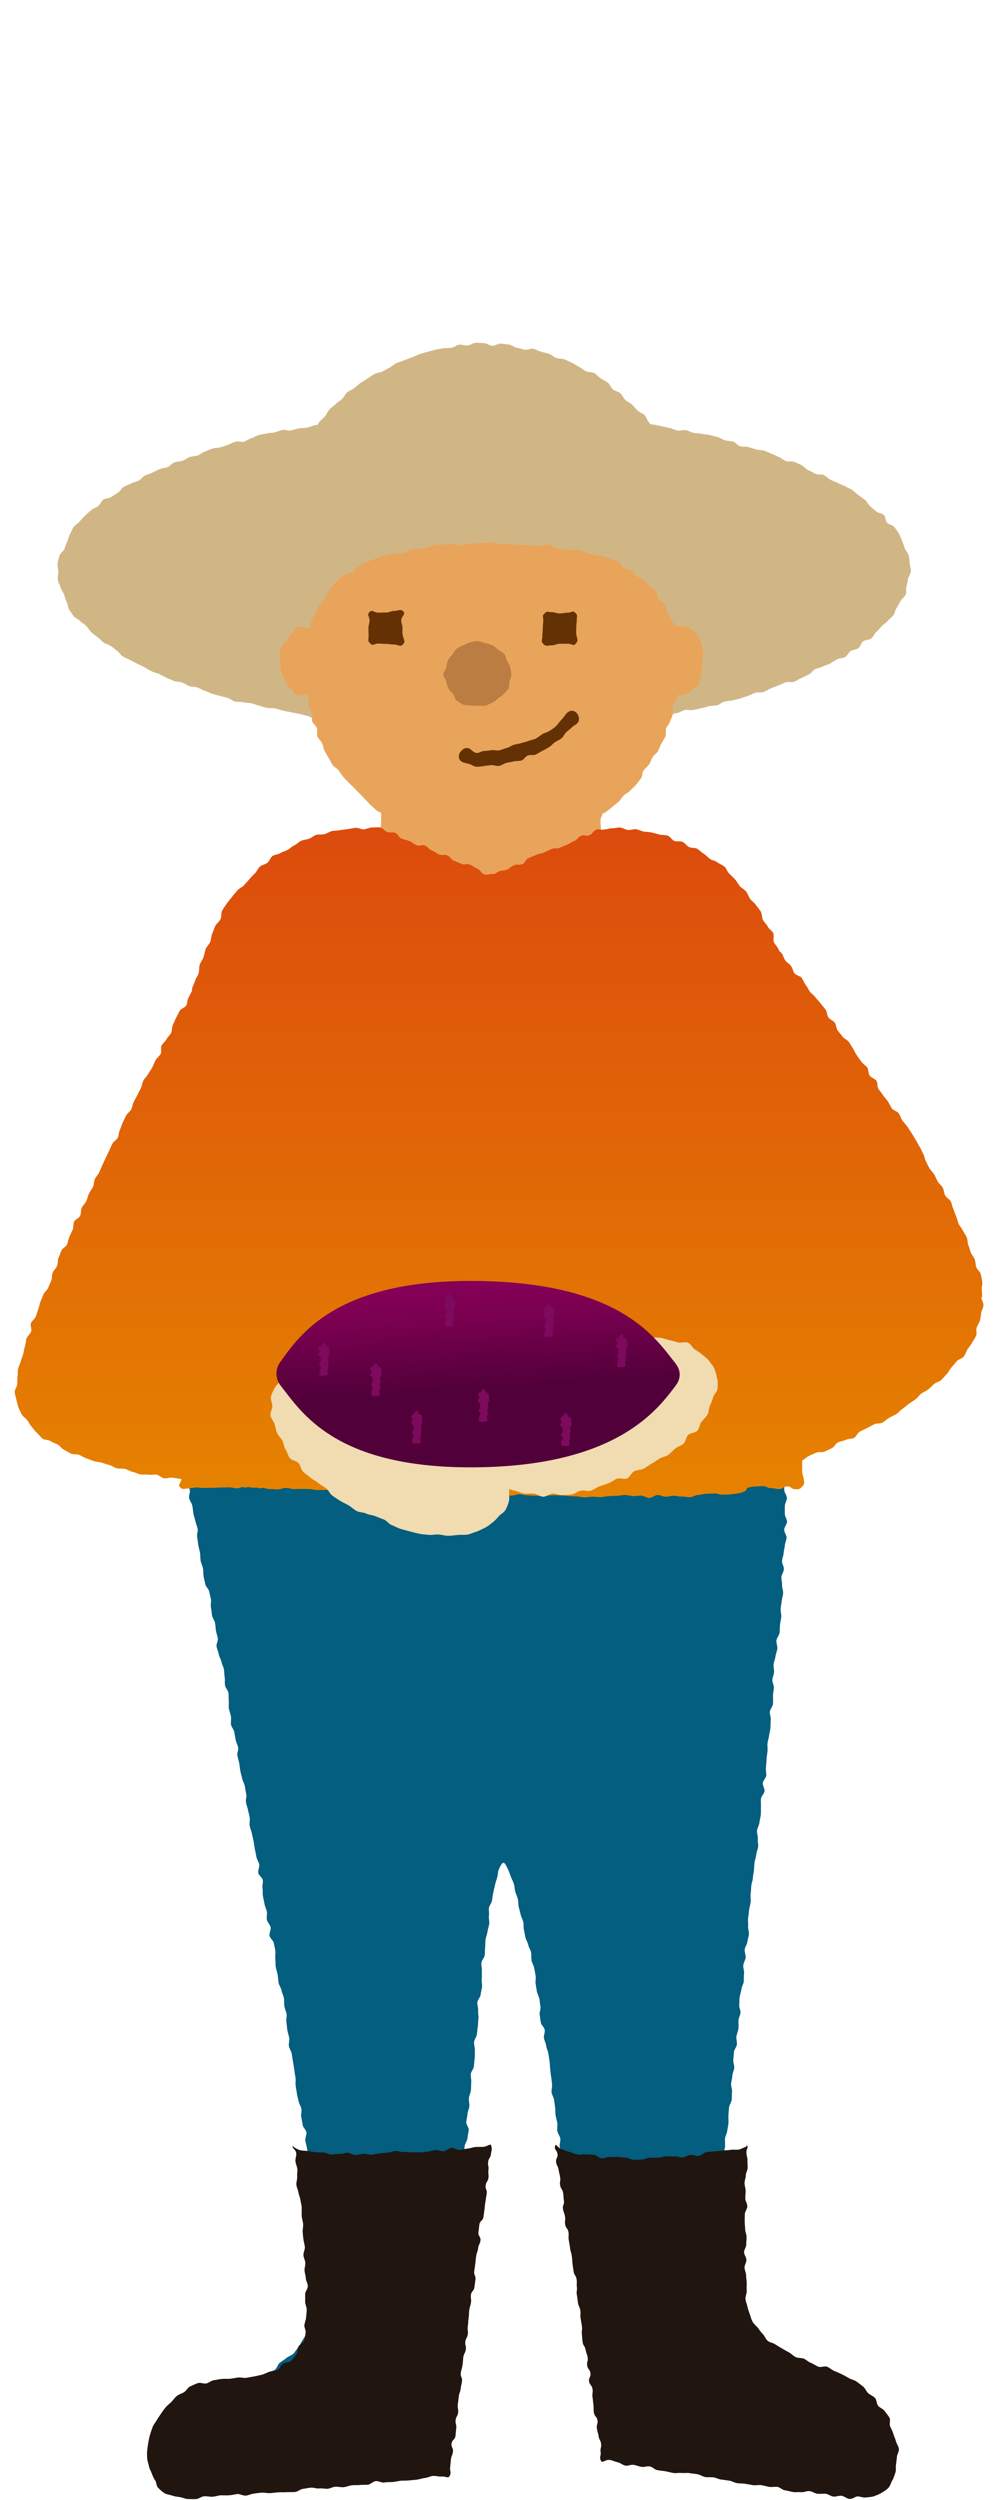 <?xml version="1.0" encoding="UTF-8"?><svg id="Figures" xmlns="http://www.w3.org/2000/svg" width="64" height="160" xmlns:xlink="http://www.w3.org/1999/xlink" viewBox="0 0 64 160"><defs><style>.cls-1{fill:#d1b685;}.cls-2{fill:#fff;}.cls-3{fill:#f1dbb1;}.cls-4{fill:#035e7f;}.cls-5{fill:#21150f;}.cls-6{fill:#e9a45b;}.cls-7{fill:url(#_名称未設定グラデーション_15);}.cls-8{fill:#bb7d41;}.cls-9{fill:#7d0a5c;}.cls-10{fill:url(#_名称未設定グラデーション_20);}.cls-11{fill:#643104;}</style><linearGradient id="_名称未設定グラデーション_15" x1="32" y1="96.26" x2="32" y2="52.83" gradientUnits="userSpaceOnUse"><stop offset="0" stop-color="#e68300"/><stop offset="1" stop-color="#dc4b0d"/></linearGradient><linearGradient id="_名称未設定グラデーション_20" x1="30.26" y1="82.35" x2="30.65" y2="88.86" gradientUnits="userSpaceOnUse"><stop offset="0" stop-color="#850057"/><stop offset=".33" stop-color="#78004f"/><stop offset=".93" stop-color="#56003c"/><stop offset="1" stop-color="#52003a"/></linearGradient></defs><rect id="bgcolor" class="cls-2" y="0" width="64" height="160"/><g id="group"><g id="head"><path class="cls-1" d="m58.22,36.07c-.02-.17-.02-.35-.06-.51-.04-.16-.19-.3-.25-.46-.06-.15-.1-.32-.17-.47-.08-.15-.11-.33-.21-.47-.09-.14-.18-.29-.29-.43-.1-.13-.35-.15-.47-.28-.11-.12-.08-.37-.2-.49-.12-.12-.37-.12-.5-.23-.12-.11-.25-.22-.38-.33-.13-.1-.19-.3-.33-.41-.13-.1-.27-.2-.41-.3-.14-.09-.26-.23-.4-.33-.15-.09-.31-.15-.46-.24-.15-.08-.32-.12-.47-.21-.15-.08-.32-.13-.48-.21-.15-.08-.26-.22-.42-.3-.15-.07-.38,0-.54-.08-.15-.08-.3-.16-.46-.23-.15-.07-.26-.25-.42-.32-.15-.07-.31-.15-.47-.21-.16-.06-.37,0-.53-.05-.16-.06-.29-.2-.45-.26-.16-.06-.31-.16-.47-.21-.16-.06-.32-.15-.48-.2-.16-.05-.35-.03-.52-.08-.16-.05-.33-.1-.49-.15-.17-.05-.36,0-.52-.05-.17-.05-.29-.25-.46-.3-.16-.04-.34-.04-.51-.08-.17-.05-.31-.17-.48-.21-.17-.04-.33-.09-.5-.13-.17-.03-.35-.04-.52-.08-.16-.03-.34-.02-.51-.06-.17-.03-.33-.13-.5-.17-.17-.03-.36.06-.53.02-.17-.03-.33-.13-.5-.16-.17-.03-.33-.08-.5-.11-.17-.03-.34-.08-.51-.1-.07,0-.14-.03-.22-.04-.04-.04-.08-.08-.11-.12-.11-.13-.15-.32-.26-.45-.12-.13-.34-.17-.46-.3-.12-.12-.23-.26-.35-.38-.13-.12-.31-.18-.44-.3-.12-.11-.17-.31-.31-.42-.13-.12-.34-.14-.48-.25-.13-.1-.18-.33-.32-.43-.14-.1-.3-.18-.45-.27-.15-.1-.26-.25-.41-.34-.15-.09-.38-.03-.54-.12-.15-.08-.28-.2-.44-.28-.15-.08-.29-.19-.45-.26-.16-.07-.32-.15-.48-.22-.16-.06-.37-.03-.53-.09-.16-.06-.3-.21-.46-.26-.17-.06-.34-.09-.51-.14-.17-.04-.33-.15-.5-.19-.17-.04-.38.1-.55.06-.17-.03-.34-.1-.51-.12-.17-.03-.33-.19-.5-.21-.18-.02-.35-.04-.53-.06-.18,0-.36.15-.54.14-.17,0-.34-.17-.52-.17s-.36-.03-.53-.02c-.18,0-.35.16-.52.17-.18.02-.36-.07-.54-.05-.17.02-.33.17-.5.2-.17.03-.36,0-.53.03-.17.03-.35.06-.52.1-.17.04-.34.09-.5.13-.17.05-.34.1-.51.15-.17.06-.32.15-.48.21-.17.06-.33.12-.49.18-.16.07-.33.11-.49.18-.16.08-.29.21-.44.29-.16.08-.31.17-.46.25-.16.08-.37.07-.52.16-.14.09-.29.19-.43.29-.15.09-.3.18-.45.28-.14.1-.26.22-.4.33-.14.11-.32.16-.45.27-.14.12-.2.31-.33.42-.13.12-.28.21-.41.33-.12.12-.27.22-.39.34-.12.13-.18.31-.29.44-.12.13-.26.24-.37.37-.04.05-.07.11-.09.17-.07.02-.14.03-.21.04-.17.03-.33.13-.5.15-.17.03-.35.02-.52.05-.17.03-.33.1-.5.13-.17.04-.37-.07-.53-.04-.17.04-.33.12-.5.16-.17.04-.35.03-.52.07-.16.04-.34.06-.5.1-.17.04-.32.17-.48.21-.17.04-.31.18-.48.22-.16.04-.37-.06-.53,0-.17.04-.32.15-.48.2-.17.05-.33.11-.49.16-.17.05-.35.03-.51.08-.17.05-.32.14-.48.19-.16.06-.3.19-.46.25-.16.05-.35.05-.51.1-.16.06-.3.18-.46.24-.16.06-.36.04-.51.1-.17.06-.28.24-.44.3-.16.07-.35.06-.5.13-.16.07-.31.15-.47.22-.15.08-.33.12-.48.19-.15.08-.25.25-.41.33-.15.08-.34.1-.48.18-.16.08-.32.14-.47.22-.15.09-.23.28-.37.37-.15.09-.29.19-.43.28-.14.1-.38.07-.51.17-.14.1-.2.3-.33.41-.13.11-.32.15-.45.26-.13.12-.26.23-.38.34-.12.13-.24.25-.35.38-.12.13-.28.22-.38.35-.11.14-.15.32-.24.46-.09.15-.11.33-.18.48-.08.16-.12.32-.18.47-.06.16-.27.27-.31.43-.05.17-.11.34-.13.51-.02.16.05.34.05.51s-.05.35-.03.52c.02.16.12.32.17.48.04.16.16.3.22.46.06.15.09.32.17.47.08.15.07.35.16.49.09.14.19.29.29.43.1.13.31.19.42.32.11.12.28.19.4.32.12.12.19.28.32.4.12.11.26.2.4.31.13.11.24.23.38.34.14.1.33.13.47.23.14.09.26.21.4.31.14.09.23.28.37.36.15.09.32.15.47.23.15.08.3.15.46.24.15.07.31.14.46.22.15.08.29.18.45.26.16.07.33.1.49.17.15.07.3.17.46.24.15.07.31.13.47.2.16.06.36.04.52.1.16.06.3.17.46.23.16.06.35.03.52.09.16.05.3.15.47.21.16.05.31.13.48.19.16.05.33.09.49.14.17.05.34.08.5.13.17.05.31.18.47.23.17.04.36,0,.53.05.16.04.34.02.51.06.17.04.33.11.5.15.16.04.33.11.5.14.16.04.35,0,.52.04.17.03.33.1.5.14.16.03.33.07.5.1.17.03.34.07.51.1.17.03.33.09.5.12.17.03.33.16.5.19.17.03.34.02.52.05.17.03.34.02.51.04.17.03.34.11.51.13.17.03.34.04.52.06.17.02.34.04.51.06.17.02.36-.11.53-.09.18.02.33.19.5.21.16.02.32.03.48.04h.04c.17.02.35-.07.53-.05.17,0,.33.16.5.17.18.02.36-.11.53-.1.18,0,.34.11.51.12.18,0,.35.06.52.07s.35-.07.52-.06c.18,0,.35,0,.52,0,.18,0,.35.13.52.14.17,0,.35,0,.52,0,.17,0,.35,0,.52,0,.17,0,.35-.11.52-.11h.52c.17,0,.35.05.52.05s.35.12.52.12c.18,0,.35-.11.53-.11.17,0,.35.09.52.08.17,0,.35-.11.52-.11.17,0,.34-.1.52-.11.17,0,.34.06.52.06.17,0,.34,0,.52-.02.17,0,.34.02.52,0,.17,0,.35.06.52.05.17,0,.33-.23.5-.24.18,0,.36.17.54.16.17,0,.34-.02.51-.04.09,0,.18-.04.27-.07,0,0,.02,0,.03,0,.07-.03.14-.05.21-.06.17,0,.33-.12.5-.14.18-.02.36.08.53.06.17-.02.35-.02.52-.04.17-.02.32-.19.49-.21.17-.02.35,0,.52-.03.17-.02.34-.07.51-.1.17-.02.34-.02.51-.04.17-.03.35,0,.52-.04.17-.03.34-.03.51-.06.17-.03.33-.08.5-.11.17-.03.35-.05.51-.09.17-.03.32-.16.49-.19.17-.03.36.04.53,0,.17-.04.34-.07.51-.11.17-.04.33-.09.5-.13.16-.04.35-.02.51-.06.17-.04.31-.2.47-.24.17-.04.35-.03.52-.07.16-.05.33-.08.5-.13.16-.05.32-.11.48-.16.17-.05.32-.15.48-.2.17-.05.36,0,.52-.05.17-.05.31-.18.47-.23.16-.06.32-.13.48-.19.16-.06.31-.14.47-.2.17-.06.38.02.54-.04.16-.06.31-.17.46-.23.17-.07.32-.16.47-.23.16-.07.26-.26.41-.34.16-.07.34-.09.49-.17.15-.07.32-.12.47-.19.16-.09.3-.19.44-.27.16-.09.38-.06.52-.14.15-.09.22-.3.36-.39.15-.09.36-.09.5-.19s.17-.34.31-.44.38-.07.51-.18c.14-.11.2-.3.32-.41.13-.11.23-.25.35-.37.12-.13.27-.21.38-.34.12-.13.26-.23.36-.36.11-.14.12-.33.21-.47.1-.15.17-.29.25-.44.08-.15.27-.25.33-.41.07-.16,0-.35.05-.51.04-.16.08-.32.1-.49.02-.17.19-.33.19-.5,0-.16-.06-.34-.08-.5Z"/><path class="cls-6" d="m44.91,41.25c-.06-.16-.12-.34-.2-.47-.09-.15-.21-.3-.32-.41-.12-.12-.31-.2-.46-.27-.15-.07-.34-.03-.51-.03-.07,0-.15,0-.22-.01-.05-.16-.2-.29-.26-.44-.06-.16-.18-.29-.25-.44-.07-.15-.07-.34-.15-.48-.08-.15-.28-.22-.37-.36-.1-.14-.08-.36-.18-.49-.11-.13-.28-.2-.4-.32-.12-.12-.21-.26-.34-.37-.13-.11-.31-.15-.45-.25-.14-.1-.21-.28-.35-.38-.14-.09-.34-.09-.49-.17-.15-.08-.21-.32-.37-.4-.15-.07-.32-.12-.48-.18-.16-.06-.32-.12-.48-.18-.16-.06-.35-.02-.52-.07-.16-.05-.33-.09-.49-.13-.16-.04-.31-.17-.48-.21-.17-.04-.36.03-.53,0-.17-.03-.34,0-.52-.03-.17-.03-.33-.08-.5-.1-.17-.02-.32-.21-.49-.23-.17-.02-.36.13-.53.12-.17-.02-.34,0-.52-.02-.17-.01-.34-.06-.51-.07-.17,0-.34,0-.52-.01-.17,0-.34-.05-.52-.05-.17,0-.34,0-.52,0-.17,0-.34-.1-.52-.1s-.35.05-.52.05c-.17,0-.34.02-.52.02-.17,0-.34.03-.51.04-.17,0-.34.09-.51.1-.17,0-.35-.14-.52-.13-.17.01-.34.06-.51.08-.17.02-.35-.02-.52,0-.17.02-.33.17-.49.19-.17.02-.34.03-.51.06-.17.03-.35.01-.51.05-.17.03-.31.18-.48.21-.17.04-.34.03-.51.08-.17.04-.35,0-.51.06-.17.05-.35.05-.51.11-.16.06-.32.14-.48.2-.16.06-.33.11-.48.18-.16.07-.3.18-.45.26-.15.08-.24.26-.38.35-.14.09-.35.1-.49.2-.14.1-.3.19-.42.3-.13.11-.23.26-.35.38-.12.12-.19.29-.3.42-.11.13-.14.31-.23.45-.09.14-.25.24-.33.39-.08.14-.16.29-.23.45-.07.15-.17.29-.23.45-.06.16-.08.33-.13.49,0,.02-.02.04-.03.06-.09-.01-.19-.02-.29-.02-.17,0-.38-.13-.53-.06-.15.07-.2.3-.32.42-.11.11-.17.26-.26.4-.08.14-.31.22-.36.38-.05.15-.11.32-.14.49-.03.16.04.34.04.51s0,.34.02.5c.03.17.11.32.16.47.06.16.11.32.2.46.09.15.22.26.33.37.12.12.2.32.35.38.15.07.35-.03.52-.03.07,0,.13-.01.19-.03,0,.07,0,.14.02.21.03.17-.03.35,0,.52.04.17.21.3.25.46.05.16-.05.37,0,.53.05.16.24.28.3.44.06.16-.03.38.03.53.07.16.23.28.3.43.07.15.08.34.16.49.08.15.17.3.26.45.09.15.16.31.25.45.09.14.29.22.39.36.1.14.2.28.3.42.11.13.25.24.36.37.11.13.25.23.37.36.12.13.23.25.36.37.12.12.23.26.35.37.13.11.22.26.36.37.13.11.25.24.39.34.06.05.15.07.23.1,0,.25,0,.25,0,.51s-.02.26-.02.51.02.25.02.51.02.25.02.51-.07.25-.07.51.08.26.08.51.06.25.06.51-.08.25-.08.51.02.25.02.51.06.25.06.51-.1.25-.1.51.06.25.06.51.07.25.07.51-.3.38-.11.56c.19.18.31-.11.57-.11s.26.07.53.07.26-.05.52-.05.26.14.52.14.26-.18.52-.18.26.01.52.01.26.07.52.07.26,0,.52,0,.26.12.52.12.26-.18.52-.18.26,0,.52,0,.26.05.52.05.26,0,.52,0,.26.08.52.08.26-.08.52-.08.26.03.52.03.26.1.52.1.26-.08.52-.08.26.08.52.08.26-.01.52-.01.26-.16.52-.16.26.15.52.15.26-.03.52-.03.26-.14.52-.14.26.1.52.1.26.05.52.05.26.06.44-.12c.18-.18.17-.22.14-.45-.04-.25-.09-.25-.09-.51s.05-.26.05-.51-.05-.26-.05-.51.05-.25.05-.51-.12-.26-.12-.51.18-.26.18-.51-.02-.26-.02-.51-.16-.25-.16-.51.01-.25.01-.51-.02-.26-.02-.51.07-.25.07-.51-.03-.25-.03-.51c0-.24.1-.26.12-.46.08-.03.15-.06.22-.11.14-.1.28-.21.41-.32.13-.11.27-.22.4-.33.13-.11.21-.28.33-.4.12-.12.3-.19.42-.32s.26-.23.37-.37c.11-.13.21-.27.32-.41.11-.13.07-.37.17-.51.1-.14.25-.24.35-.38.09-.14.14-.31.22-.46.09-.15.26-.24.35-.4.08-.15.13-.31.21-.47.07-.15.19-.29.26-.45.07-.16,0-.37.05-.53.06-.16.21-.29.26-.45.05-.16.13-.32.18-.48.04-.16-.06-.36-.02-.53.04-.17.27-.29.3-.46.01-.07,0-.14-.02-.21.03,0,.06,0,.1,0,.17,0,.33.03.48-.04.15-.07.25-.19.37-.32.11-.11.34-.16.43-.3.08-.14.07-.33.13-.5.05-.15.04-.32.07-.49.03-.16.03-.32.03-.49s.09-.34.07-.5c-.03-.17-.03-.35-.09-.5Z"/><path class="cls-11" d="m30.95,49.04c-.17,0-.33.05-.48.03-.17-.02-.3-.14-.45-.18-.16-.04-.32-.06-.45-.13-.23-.13-.26-.38-.13-.6.13-.22.4-.37.62-.24.12.07.24.24.43.27.15.02.32-.12.5-.13.15,0,.31-.03.48-.05.16-.02.33.05.49.01.16-.03.3-.11.47-.15s.29-.15.45-.2.32-.06.47-.11.32-.08.47-.14.33-.08.47-.15.27-.19.41-.28.32-.11.45-.2.29-.18.41-.29.21-.26.32-.38c.11-.12.22-.25.31-.38.14-.21.4-.33.62-.19.22.14.32.48.18.69-.09.13-.28.19-.39.31s-.24.2-.36.31-.17.29-.3.39-.28.16-.42.25-.23.23-.37.31-.28.17-.43.24-.28.17-.43.24-.36,0-.51.06-.25.27-.4.32-.34.02-.5.06-.32.06-.48.1-.31.17-.47.19-.34-.07-.5-.05c-.17.01-.33.05-.49.05Z"/><path class="cls-8" d="m32.73,43.16c0,.16-.08.3-.12.45s0,.33-.07.47-.22.23-.32.35-.24.18-.36.28-.22.21-.37.27-.27.15-.43.18-.31,0-.47,0-.32.02-.47-.01-.35,0-.49-.06-.29-.17-.41-.26-.13-.31-.23-.43-.23-.21-.3-.35-.1-.29-.13-.44-.19-.29-.19-.45.17-.3.2-.45.03-.31.1-.45.18-.25.28-.37.16-.28.29-.38.28-.15.43-.22.28-.15.44-.19.32-.07.48-.07.31.1.47.13.31.07.45.14.25.18.37.28.29.15.39.27.11.3.18.44.17.26.2.41.07.3.07.46Z"/><path class="cls-11" d="m36.85,41.2c-.18.18-.24,0-.5,0s-.26,0-.52,0-.26.1-.52.1-.34.1-.53-.08-.07-.26-.07-.51.03-.25.03-.51.03-.25.03-.51-.1-.26.09-.44.19-.07.45-.07.26.08.52.08.26-.05.52-.05.29-.17.47.01.09.21.09.46-.03.25-.03.51-.03.25.02.5.13.31-.06.5Z"/><path class="cls-11" d="m25.78,41.25c-.18.18-.29,0-.55,0s-.26-.04-.52-.04-.26-.02-.52-.02-.3.18-.49,0-.11-.22-.11-.47c0-.25-.01-.25-.01-.51,0-.25.07-.25.07-.51s-.19-.34,0-.53.28.04.54.04.26-.01.52-.01.26-.1.52-.1.4-.15.58.03-.13.31-.13.57.08.25.08.51-.03.25.03.5c.07.28.17.37-.02.55Z"/></g><g id="body"><path class="cls-4" d="m11.87,94.39c-.16.2.04.19.1.51.03.14.14.29.18.48.03.15-.08.34-.04.52.03.16.17.3.2.48.03.16.04.33.07.5.03.16.09.32.13.49.03.16.11.32.14.49.03.16-.07.35-.03.52.03.16.04.33.07.5s.08.33.11.5.01.34.04.51.12.32.15.49.01.34.04.51.08.33.11.5.22.3.25.47.08.33.11.5-.04.35,0,.52.04.33.07.5.15.31.19.48.03.34.06.5.09.33.12.49-.11.36-.08.53.11.32.14.49.14.32.17.48.13.32.16.49.02.34.05.51-.01.34.02.51.19.31.22.48,0,.34.02.51-.02.35.01.51.1.32.13.49-.02.35,0,.51.18.31.21.48.06.33.09.5.12.32.16.49-.08.36-.05.52.09.33.12.49.04.34.07.5.09.33.12.49.14.32.17.49.05.33.09.5-.05.35-.02.52.1.33.13.49.08.33.11.5-.03.35,0,.52.11.32.14.49.08.33.11.5.05.34.08.5.07.33.1.5.15.32.18.49-.09.36-.06.53.26.3.29.47-.05.35-.02.52,0,.34.03.51c.03.17.07.33.1.5s.12.33.15.49-.04.35,0,.52.21.31.24.48-.1.36-.07.53.24.31.27.47.08.33.1.5-.02.35,0,.52,0,.35.03.52.09.33.12.5.03.34.06.51.16.32.19.49.12.33.15.49,0,.35.03.52.11.33.14.5-.04.35-.01.52.03.34.06.51.09.33.12.5-.05.35-.02.52.15.32.18.49.05.34.08.5.06.34.08.5.05.34.08.51-.01.35.01.52.06.34.08.51.08.33.11.5.15.32.18.49-.04.35-.01.52.07.34.09.5.21.31.24.48-.1.36-.07.53.08.33.11.5.03.34.05.51.21.31.23.48-.03.35,0,.52.13.33.15.49-.13.36-.1.53.09.33.12.49.2.32.22.48.05.34.07.5.03.34.06.5c.02.17.08.34.1.5.02.17-.12.36-.1.52.02.17.17.32.19.49.02.17,0,.35.02.51.02.18.06.34.07.5.02.18.03.35.04.5.02.19-.03.36-.02.51,0,.21.04.38.03.5-.01.17-.09.34-.12.5-.02.17.04.35,0,.52-.03.17-.18.31-.23.47-.05.17-.12.32-.17.47-.06.16-.11.32-.18.47s.01.38-.07.53-.3.23-.39.37-.17.29-.27.43-.15.32-.26.44-.2.29-.32.41-.32.16-.45.28-.29.19-.42.3-.17.34-.3.44-.35.13-.48.23-.2.3-.33.4-.4.06-.53.17c-.11.09-.18.28-.34.39-.13.09-.32.12-.47.22-.14.09-.21.29-.37.38-.14.09-.3.16-.45.25s-.34.11-.49.2-.23.27-.38.36-.28.21-.42.3-.39.04-.53.14-.24.26-.38.36-.22.28-.35.38c-.14.11-.29.2-.41.31-.13.12-.31.18-.42.3-.12.13-.26.25-.35.38-.1.16-.09.34-.13.49-.04.17-.02.3.03.46.05.15.12.25.26.38.11.1.19.24.36.34.13.08.28.16.46.23.15.06.3.14.48.2.16.05.33.07.5.11.16.04.33.07.51.1s.34,0,.52.03.34.04.51.06.33.17.5.19.35-.08.53-.07.34.15.51.16.35-.05.52-.05.34,0,.52,0,.34-.07.52-.07.35.12.52.12.35-.02.52-.03.34-.13.51-.15.34-.11.51-.13.36.15.54.13.34-.08.51-.1.34-.09.51-.12.35-.02.52-.04.34-.05.51-.08.33-.11.5-.14.34-.06.51-.1.37.04.53,0,.32-.18.48-.22.35-.06.51-.1c.17-.04.34-.08.5-.13.17-.05.32-.15.48-.2.17-.06.32-.14.48-.2.17-.06.4.04.55-.03.17-.08.33-.17.46-.25.17-.1.35-.19.45-.29.07-.07,0-.32.06-.55.04-.14.12-.29.16-.48.03-.15.03-.32.07-.5.03-.15.12-.31.15-.48.03-.16.06-.32.09-.5.02-.16-.04-.34-.01-.51.02-.16.25-.3.27-.47.02-.16.05-.33.07-.5s.04-.33.06-.5-.14-.35-.12-.52.12-.32.14-.49.13-.32.15-.49-.1-.35-.09-.52.15-.32.17-.49-.04-.34-.03-.51.06-.33.08-.5.04-.33.06-.5.07-.33.08-.5-.07-.34-.06-.51.11-.33.13-.49.05-.33.06-.5-.09-.34-.07-.51.14-.33.15-.49.03-.33.05-.5.05-.33.06-.5.04-.33.06-.5-.06-.34-.04-.51-.06-.34-.05-.51.03-.34.04-.5.2-.32.22-.49.01-.34.03-.5-.08-.34-.07-.51,0-.34.02-.51.14-.33.15-.5.04-.34.05-.51-.12-.35-.11-.52.06-.34.07-.5.01-.34.03-.51.04-.34.06-.51.17-.33.18-.5.06-.34.08-.51-.18-.36-.16-.53.07-.34.08-.51.11-.33.12-.5-.05-.35-.03-.52.11-.33.13-.5,0-.34.02-.51-.05-.35-.03-.52.19-.33.2-.5.03-.34.05-.51,0-.34.01-.51-.06-.35-.05-.52.16-.33.18-.5.04-.34.06-.51.02-.34.04-.51-.04-.35-.02-.51-.07-.35-.05-.52.19-.32.21-.49.07-.34.09-.5-.04-.35-.02-.51,0-.34.01-.51-.05-.35-.03-.52.19-.32.21-.49.01-.34.03-.51,0-.34.03-.51.1-.33.12-.49.09-.33.11-.49c.02-.17-.04-.35-.02-.51.03-.17-.02-.35,0-.51.03-.17.18-.32.2-.48.03-.17.04-.34.08-.5.03-.18.08-.34.11-.49.04-.18.1-.34.14-.48.05-.19.04-.37.1-.5.1-.24.2-.44.3-.44.11,0,.18.2.3.44.06.12.11.28.18.46.05.14.14.29.19.46.05.15.04.32.09.49.04.15.12.3.16.47.04.16.02.33.06.5.04.16.08.32.12.49.04.16.13.31.17.48s0,.34.04.5.06.32.1.49.15.31.18.48.15.31.18.48,0,.34.03.51.14.32.17.48.06.33.09.5-.03.34,0,.51.05.33.08.49.13.32.16.48.04.33.07.5-.08.35-.05.51.04.33.07.5.22.3.25.47-.07.35-.05.51.12.32.14.49.11.32.14.49.05.33.08.5.02.34.04.5.03.33.06.5.04.33.06.5-.05.34-.03.51.14.32.16.48.05.33.07.5,0,.34.03.5.08.33.11.49c.02.17-.03.34,0,.51s.17.32.19.48-.06.35-.04.51.12.32.14.49.11.33.13.49-.13.36-.1.52.2.31.22.48-.04.35-.02.51c.02.17.17.32.19.49s-.02.34,0,.51.12.33.14.49-.13.36-.11.53.07.33.09.5.12.33.15.49.05.34.07.5-.07.35-.04.52.2.32.23.48-.1.35-.08.52.06.33.08.5.08.33.1.5.1.33.12.49-.05.35-.03.51.15.32.17.49.06.33.08.5.14.32.16.49-.11.35-.08.52.14.32.17.49-.06.35-.04.51,0,.34.01.5.13.32.15.49.14.32.16.48c.02.17-.11.36-.09.52.02.17.15.32.17.48.02.17.09.33.11.49.03.17-.08.36-.05.51.03.18.13.33.16.49.03.18.02.35.04.5.03.19.19.33.22.47.04.23,0,.4.02.5.04.14.21.22.35.36.11.11.11.36.27.47.13.09.34.1.5.2.14.08.32.12.48.2.15.07.29.17.46.24.15.07.27.24.44.3.16.06.34.08.51.14s.33.09.5.15.33.12.5.17.37-.03.54.02.3.21.47.26.36,0,.53.03.33.12.5.16.33.13.5.16.34.09.51.13.35.05.52.08.34.09.51.12.36,0,.53.02.33.17.5.2.36-.04.53-.01.35.05.52.07.36-.08.54-.06.33.23.51.24.37-.16.54-.14.35.06.52.07.35.04.52.04.35.07.53.07.36.04.53.04.35-.14.52-.15.36.04.53.02c.18-.02.37.04.53.02.18-.03.34-.15.5-.19.18-.04.33-.12.49-.17.17-.05.37-.01.53-.08.18-.08.26-.27.38-.36.15-.12.38-.18.43-.34s-.11-.33-.15-.52c-.04-.15-.06-.31-.15-.48-.08-.14-.1-.33-.21-.47-.1-.13-.33-.16-.45-.3-.11-.12-.15-.32-.27-.44-.12-.12-.29-.18-.42-.31-.12-.11-.17-.31-.3-.43s-.26-.22-.4-.33-.22-.27-.35-.38-.33-.14-.47-.25-.29-.18-.43-.29-.29-.19-.43-.29-.19-.31-.33-.42-.33-.14-.47-.25-.26-.23-.4-.33-.24-.27-.37-.37-.34-.14-.48-.24-.29-.2-.42-.31-.33-.15-.47-.26-.22-.28-.36-.39-.24-.27-.37-.37-.29-.2-.42-.31-.35-.13-.48-.24c-.14-.11-.2-.31-.32-.42-.14-.12-.29-.2-.41-.32-.13-.12-.23-.27-.34-.39-.13-.13-.36-.16-.47-.28-.12-.14-.08-.38-.16-.51-.11-.17-.16-.29-.19-.43-.02-.1-.07-.25-.07-.49,0-.14-.07-.31-.07-.51,0-.15-.02-.33,0-.51,0-.16.13-.32.14-.5.01-.16-.13-.34-.11-.52.01-.16.17-.32.18-.5.01-.16-.05-.34-.03-.51.01-.16-.03-.34-.02-.51s.14-.32.15-.5-.09-.34-.07-.51.14-.32.15-.49.02-.33.04-.5.11-.33.12-.5-.08-.34-.06-.51.15-.32.17-.49-.12-.35-.1-.52.14-.32.16-.49-.1-.35-.09-.52.05-.33.07-.5.08-.33.1-.5-.01-.34,0-.51.12-.33.14-.5.07-.33.08-.5-.01-.34,0-.51.02-.34.04-.51.15-.32.17-.49,0-.34.02-.51-.08-.35-.06-.52.07-.33.08-.5.1-.33.12-.5-.08-.35-.06-.51.03-.34.04-.5.17-.32.19-.49-.05-.34-.03-.51.11-.33.13-.5,0-.34,0-.51.11-.33.13-.5-.1-.35-.08-.52,0-.34.03-.51.09-.33.11-.5.14-.33.15-.49,0-.34.02-.51-.07-.35-.05-.52.13-.33.15-.49-.08-.35-.06-.52.15-.32.17-.49.09-.33.1-.5-.07-.35-.05-.52-.03-.34,0-.51.04-.34.06-.51.08-.33.1-.5-.02-.34,0-.51.03-.34.04-.51.09-.33.1-.5.05-.34.07-.51.02-.34.04-.51.1-.33.11-.5.1-.33.12-.5-.04-.35-.02-.52-.07-.35-.05-.52.13-.33.15-.5.07-.34.09-.51,0-.34.01-.51-.02-.35,0-.52.21-.32.23-.49-.13-.35-.11-.52.21-.32.22-.49-.04-.35-.02-.51.03-.34.04-.51.04-.34.06-.51-.02-.34,0-.51.08-.33.1-.5.08-.34.09-.5,0-.34.02-.51-.08-.35-.06-.52.18-.33.2-.49,0-.34,0-.51.04-.34.06-.51-.11-.35-.1-.52.1-.33.11-.5-.05-.35-.03-.51.1-.33.12-.5.1-.33.12-.5-.08-.35-.06-.52.18-.33.2-.49.01-.34.03-.51.06-.34.08-.5-.05-.35-.04-.51.05-.34.07-.51.08-.34.09-.51-.08-.35-.07-.52-.05-.35-.04-.51.15-.33.16-.5-.13-.35-.12-.52.09-.34.1-.5.07-.34.08-.5.1-.34.11-.5c0-.17-.16-.35-.15-.51,0-.18.17-.34.18-.5,0-.18-.15-.35-.14-.51,0-.18-.01-.34,0-.5,0-.18.13-.35.13-.51,0-.18-.16-.35-.17-.5-.01-.19.05-.37.03-.51-.04-.24-.04-.49-.11-.56-.16,0-.35.16-.54.16-.16,0-.33-.03-.51-.03-.16,0-.33-.07-.51-.07-.16,0-.34.12-.51.12-.17,0-.34-.16-.51-.16-.17,0-.34.14-.51.14s-.34-.08-.52-.08-.34.02-.52.02-.34-.06-.52-.06-.34,0-.52,0-.34.11-.52.11-.34-.08-.52-.08-.34.03-.52.03-.34-.1-.52-.1-.34.09-.52.09-.34.04-.52.04-.34-.09-.51-.09-.34-.02-.51-.02-.34.14-.51.14-.34-.05-.51-.05-.34.06-.51.06-.34-.12-.51-.12-.34.02-.51.02-.34-.09-.51-.09-.34.06-.51.06-.34.02-.51.02-.34.11-.51.11-.34-.03-.52-.03-.34.03-.51.03-.34-.13-.51-.13-.34-.01-.51-.01-.34.16-.52.16-.34-.08-.52-.08-.34-.03-.52-.03-.34.09-.52.09-.34-.11-.52-.11-.34,0-.52,0-.35,0-.52,0-.35.01-.52.01-.35-.02-.52-.02-.35-.07-.52-.07-.35.18-.52.18-.35-.05-.52-.05-.35-.08-.52-.08-.35,0-.52,0-.35-.03-.52-.03-.35.04-.52.04-.35.03-.52.03-.35.1-.52.1-.35-.06-.52-.06-.35-.12-.52-.12-.35.2-.52.2-.35-.01-.52-.01-.35-.05-.52-.05-.35.02-.52.02-.35-.06-.52-.06-.35.08-.52.08-.35-.04-.52-.04-.35-.14-.52-.14-.35.09-.52.09-.35-.01-.52-.01-.35,0-.52,0-.35-.07-.52-.07-.35.11-.51.11-.35-.06-.51-.06-.35.12-.51.12c-.18,0-.35-.04-.51-.04-.18,0-.35-.07-.51-.07-.18,0-.35.04-.51.04-.18,0-.35.01-.51.01-.18,0-.35,0-.51,0-.19,0-.36-.03-.51-.03-.2,0-.37.06-.51.06-.33,0-.36-.25-.52-.06Z"/><path class="cls-7" d="m62.86,83.02c-.01-.16,0-.32-.03-.49-.02-.16.07-.34.03-.51-.03-.16-.05-.33-.1-.49-.04-.16-.23-.28-.28-.44-.05-.16-.04-.33-.1-.49-.05-.15-.19-.28-.25-.44-.06-.15-.09-.32-.16-.47-.06-.15-.03-.34-.1-.5-.06-.15-.18-.29-.25-.44-.07-.15-.2-.28-.27-.43-.07-.15-.08-.33-.16-.48-.07-.15-.11-.32-.18-.47-.07-.15-.09-.33-.16-.48-.08-.15-.28-.23-.36-.38-.08-.15-.07-.34-.15-.49-.08-.15-.24-.25-.32-.39-.08-.14-.14-.3-.22-.45-.08-.14-.22-.26-.31-.4-.08-.14-.15-.3-.23-.45-.08-.14-.09-.33-.17-.48-.09-.14-.14-.31-.23-.45-.09-.14-.16-.29-.25-.44-.09-.14-.17-.29-.26-.43-.09-.14-.19-.28-.28-.42-.09-.14-.22-.26-.32-.4-.09-.14-.13-.31-.23-.45-.09-.14-.34-.18-.44-.32-.09-.14-.16-.3-.25-.44-.09-.14-.21-.26-.31-.4-.09-.14-.2-.27-.3-.41-.09-.14-.03-.38-.13-.52-.1-.14-.33-.19-.43-.33-.1-.14-.06-.37-.15-.51-.1-.14-.27-.23-.37-.36-.1-.14-.2-.28-.29-.41-.1-.14-.16-.3-.25-.44-.1-.14-.17-.29-.27-.43-.1-.14-.3-.21-.4-.34-.1-.14-.22-.26-.32-.4-.1-.14-.08-.36-.18-.49-.1-.14-.31-.2-.41-.34-.1-.14-.08-.36-.18-.5-.1-.14-.22-.26-.32-.4-.1-.14-.23-.25-.33-.39-.1-.14-.26-.23-.36-.37-.1-.14-.16-.3-.27-.43-.1-.14-.15-.31-.25-.44-.1-.14-.36-.16-.46-.29-.1-.14-.12-.33-.22-.47-.1-.14-.27-.23-.37-.36-.1-.13-.13-.33-.23-.46-.03-.04-.08-.08-.13-.11-.03-.05-.06-.1-.08-.15-.06-.17-.22-.29-.29-.45-.07-.17.03-.41-.04-.57-.07-.16-.27-.26-.35-.42-.08-.16-.23-.28-.31-.43-.08-.16-.05-.38-.14-.54-.09-.15-.22-.28-.32-.43-.1-.15-.26-.24-.36-.38-.1-.14-.15-.33-.26-.47-.11-.14-.28-.21-.4-.35-.11-.13-.19-.3-.31-.43-.12-.13-.24-.25-.37-.37-.13-.12-.18-.34-.31-.45-.13-.11-.31-.16-.45-.27-.14-.11-.33-.12-.47-.22-.14-.1-.26-.24-.4-.33-.15-.09-.27-.23-.42-.32-.15-.08-.36-.03-.52-.11-.15-.07-.26-.26-.42-.33-.16-.07-.36,0-.52-.06-.16-.06-.27-.29-.43-.34-.16-.05-.35-.02-.52-.07-.16-.04-.33-.09-.5-.13-.17-.04-.34-.03-.51-.06-.17-.03-.33-.13-.5-.15-.17-.02-.35.07-.52.05-.17-.02-.33-.15-.5-.16-.17-.01-.34.06-.51.05-.17,0-.31.07-.48.07-.25.08-.3-.07-.54.03-.24.1-.19.24-.43.34-.24.1-.3-.06-.54.05-.24.1-.19.22-.43.32-.24.1-.22.14-.46.24-.24.1-.24.1-.48.2-.24.1-.29-.02-.52.08-.24.1-.23.12-.47.22-.24.1-.26.05-.5.15-.24.1-.24.1-.48.2-.24.1-.17.29-.41.39-.24.1-.29-.03-.53.08-.24.1-.21.16-.45.27-.24.1-.27.02-.51.12-.24.1-.19.17-.45.17-.26,0-.28.1-.52,0s-.19-.25-.43-.35c-.24-.1-.22-.15-.46-.25-.24-.1-.3.05-.54-.05-.24-.1-.24-.1-.48-.2-.24-.1-.19-.24-.43-.34-.24-.1-.29.03-.53-.07-.24-.1-.22-.15-.46-.25-.24-.1-.2-.21-.44-.31-.24-.1-.31.07-.54-.03-.24-.1-.22-.16-.46-.26-.24-.1-.26-.06-.49-.16-.24-.1-.18-.26-.41-.36-.24-.1-.29.03-.53-.07-.24-.1-.2-.21-.45-.29-.17,0-.35,0-.52.01-.17,0-.34.1-.51.12-.17.01-.35-.11-.52-.1-.17.02-.34.06-.51.08-.17.02-.34.05-.51.07-.17.03-.34.03-.51.06-.17.04-.32.16-.48.2-.17.04-.36,0-.52.04-.17.05-.3.2-.46.25-.16.06-.35.06-.5.13-.16.07-.28.22-.44.29-.16.07-.28.21-.43.29-.15.08-.33.12-.47.21-.15.09-.35.09-.49.18-.14.1-.2.33-.34.44-.14.11-.33.13-.47.24-.13.11-.2.31-.32.43-.13.12-.24.25-.36.38-.12.13-.23.26-.35.39-.11.13-.31.19-.42.33-.11.14-.24.26-.34.41-.1.14-.23.27-.33.42-.1.15-.21.29-.3.45-.09.15-.02.41-.11.56-.08.16-.25.27-.33.43-.08.16-.13.33-.2.5-.07.16-.06.37-.13.53-.07.16-.23.29-.29.46-.06.17-.08.35-.14.52-.06.17-.19.31-.24.48-.05.17-.02.37-.07.54-.05.17-.18.32-.23.49-.05.17-.15.33-.19.51,0,.04,0,.08,0,.12,0,0,0,0,0,0-.08.15-.15.3-.23.45-.08.14-.06.34-.14.49-.08.14-.34.2-.42.34-.08.15-.15.3-.23.45-.08.15-.13.31-.21.46-.08.15-.03.36-.11.51-.08.15-.22.26-.3.41-.08.15-.24.25-.31.4-.08.15.02.38-.06.53-.08.15-.24.25-.32.4-.08.15-.14.31-.21.46-.08.15-.19.28-.27.43-.08.15-.22.26-.3.41-.08.15-.09.33-.16.48-.08.15-.15.3-.22.45-.08.15-.17.29-.24.44-.08.15-.09.33-.16.48-.08.15-.26.25-.33.4-.08.15-.14.3-.22.45-.08.15-.11.32-.18.47-.08.15-.06.34-.13.49-.08.15-.27.24-.35.39s-.13.31-.21.46c-.07.15-.15.3-.22.45-.07.15-.14.31-.21.46-.07.15-.13.31-.2.46-.07.15-.21.28-.28.43-.07.15-.05.35-.12.5-.07.15-.19.28-.26.44-.07.15-.1.33-.17.48-.07.15-.22.27-.29.42-.07.15-.03.36-.1.51-.07.15-.32.23-.39.38-.07.15-.02.36-.09.51-.07.15-.14.31-.21.46-.07.15-.08.33-.15.49-.07.15-.3.24-.36.39-.07.15-.12.32-.19.47-.07.16-.02.36-.09.51-.07.16-.21.28-.28.43-.07.16-.02.35-.09.51-.07.16-.13.31-.2.46-.06.16-.24.27-.3.42-.06.16-.13.31-.19.46-.06.16-.08.33-.14.48-.06.16-.1.32-.16.48-.06.16-.25.27-.31.42-.06.16.07.38.01.54-.06.16-.23.28-.29.44-.05.16-.05.34-.1.49-.05.16-.07.33-.11.49-.05.17-.12.32-.16.48-.04.17-.14.32-.17.47-.04.17-.01.35-.04.5-.03.18,0,.34-.02.5-.02.18-.16.34-.16.49,0,.17.08.34.11.5.03.17.08.33.13.49.06.16.13.31.22.46.08.15.25.23.35.37.1.13.16.29.28.42.11.12.2.27.33.38.13.11.22.26.36.37.13.1.37.06.51.16.14.09.31.14.46.22.15.08.25.25.4.33.15.07.29.18.45.25.15.07.36.02.52.08.16.06.3.17.46.22.16.06.32.12.48.18.16.05.34.05.51.1.16.05.32.11.49.15.16.04.31.17.48.21.17.04.35,0,.52.04.17.04.32.15.48.19.17.03.33.12.49.16.17.03.35-.01.52.02.17.03.36-.03.53,0,.17.03.32.21.49.23.17.03.36-.07.53-.04.17.02.34.06.51.08.02,0,.04.01.06.02-.02.25-.26.34-.08.52.19.19.26.07.52.07s.26-.06.52-.06.26.03.52.03.26-.01.52-.01.26-.02.52-.02.26-.01.52-.01.26.06.52.06c.18,0,.24-.06.35-.09.04.01.07.03.11.04.11,0,.21-.01.31-.03.07.02.13.04.27.04.12,0,.18,0,.25,0,.07.02.13.04.19.04.04,0,.08-.01.13-.03.21.01.23.08.48.08.26,0,.26.02.52.02s.26-.09.52-.09.26.07.52.07c.21,0,.26-.01.4-.01,0,0,.02,0,.03,0,.17,0,.34,0,.52.01.17,0,.34.06.52.06.17,0,.34,0,.52,0,.17,0,.34-.02.52-.01.17,0,.34.05.52.05.17,0,.34,0,.52,0,.17,0,.35-.07.52-.07.17,0,.34.12.51.12.17,0,.34-.02.52-.01.17,0,.34.05.51.06.17,0,.34-.03.52-.03.17,0,.34.1.51.11.17,0,.34,0,.52,0,.17,0,.35-.04.52-.03.17,0,.35-.02.52-.02.17,0,.34.09.52.09.17,0,.35-.08.52-.07.17,0,.34-.04.52-.03.17,0,.35-.03.52-.03.17,0,.34.15.51.15.17,0,.35-.1.52-.09.17,0,.34.16.51.17.17,0,.35,0,.52.01.17,0,.35-.1.52-.09s.34.13.52.13c.17,0,.35-.06.52-.05.17,0,.35-.09.52-.09.17,0,.35.07.52.07.17,0,.35.03.52.03.17,0,.35,0,.52,0,.17,0,.35-.03.52-.03.17,0,.35,0,.52,0,.18,0,.35.04.52.05.18,0,.35.02.52.02.18,0,.35.06.52.06.18,0,.35-.04.52-.04.18,0,.35.03.52.03.18,0,.35-.07.52-.07.18,0,.35-.02.52-.02.18,0,.35-.05.52-.05.18,0,.35.07.52.07.18,0,.35-.03.52-.03.18,0,.35.15.52.15.18,0,.35-.18.52-.19.18,0,.35.11.52.11.18,0,.35-.06.52-.06.18,0,.35.06.52.05.18,0,.35.05.52.04.18,0,.35-.14.51-.14.18,0,.35-.07.52-.08.18,0,.35,0,.52-.02.18-.01.36.09.52.08.19-.01.36,0,.52-.02.2-.02.38-.05.52-.07.29-.05.51-.17.51-.25,0-.04.02-.07.06-.11.2-.01.23-.07.46-.07.26,0,.26-.03.52-.03s.26.13.52.13.26.06.52.06.26-.17.52-.17.26.18.52.18.26.02.44-.17c.18-.19.13-.22.1-.47-.04-.27-.1-.27-.1-.54s0-.27,0-.55c0-.05,0-.08,0-.11,0,0,0,0,0,0,.15-.07.27-.22.43-.29.15-.07.31-.14.47-.21.15-.07.38,0,.54-.07.15-.07.31-.15.46-.22.15-.07.24-.29.39-.37.15-.07.34-.08.5-.16.15-.08.36-.05.52-.12.15-.08.22-.32.37-.4.15-.08.31-.15.46-.23.15-.08.31-.16.46-.24.15-.08.38-.03.53-.11.15-.09.28-.21.42-.3.15-.09.31-.15.46-.24.15-.09.25-.24.4-.34.15-.09.27-.22.41-.32.14-.1.29-.19.43-.29.14-.1.23-.26.37-.37.14-.1.31-.16.45-.27.14-.11.25-.24.38-.35.13-.11.34-.14.46-.26.13-.12.23-.26.35-.38.12-.12.18-.3.3-.42.12-.13.22-.26.33-.39.11-.13.35-.17.45-.3.1-.14.15-.31.24-.46.09-.14.21-.28.29-.42.08-.15.19-.29.26-.45.07-.16-.02-.37.04-.53.06-.16.16-.3.21-.46.04-.16.05-.33.08-.5.03-.16.14-.31.14-.48,0-.16-.12-.32-.14-.49Z"/><path class="cls-5" d="m47.77,137.39c-.17.03-.31.15-.48.18s-.36-.01-.53.02-.35.02-.52.05-.35.03-.52.05-.35.02-.52.05-.32.22-.49.24-.36-.08-.53-.06-.33.15-.5.16-.36-.09-.53-.07-.35-.02-.52-.01-.34.08-.51.09-.35,0-.52,0-.35.12-.51.12c-.18,0-.35.02-.52.02-.18,0-.35-.14-.51-.14-.18,0-.35-.04-.51-.05-.18,0-.35.02-.52,0-.18-.01-.36.11-.53.09-.18-.02-.33-.21-.49-.23-.18-.02-.36,0-.52-.02-.18-.03-.37.05-.53.01-.18-.04-.34-.12-.49-.16-.2-.05-.35-.13-.49-.17-.32-.1-.41-.44-.46-.2s.12.24.16.49-.12.27-.09.52.12.24.16.49.06.25.1.5-.05.26,0,.51.15.23.19.48.01.25.05.5-.1.27-.06.52.09.24.13.49-.03.26.01.51.17.23.21.48-.02.26.02.51.05.25.08.5.07.25.11.5.02.25.05.51.04.25.07.5.15.24.19.49c.04.25-.01.26.02.51s-.05.26,0,.51.03.25.07.5.11.24.15.49-.02.26.02.51.05.25.08.5c.04.25-.03.26,0,.51s.01.25.05.51.15.24.19.49.09.24.13.49-.07.27-.03.52.17.23.21.48-.13.28-.09.53.18.23.22.48-.03.26,0,.51.03.25.06.51-.01.26.03.51c.04.25.19.23.23.48s-.08.27-.04.52.07.25.11.5.13.24.16.49-.07.27-.03.52-.1.31.01.54.27-.09.6-.03c.14.02.3.11.5.15.15.03.3.18.48.21.16.03.35-.08.53-.05.16.03.32.1.5.13.16.03.35-.06.53-.03.17.03.31.21.48.24s.34.04.51.07.33.08.51.11.35-.02.52,0,.35-.02.52.01.34.04.51.07.32.15.49.18.35,0,.52.02.33.12.5.14.34.05.51.07.33.13.5.16.35.01.52.04.34.06.51.09.36-.03.53,0,.34.08.51.11.35-.02.52,0,.32.2.49.22.34.08.51.11.35-.01.52.01.37-.09.54-.07c.18.02.33.15.5.17.18.02.36-.01.52,0,.18.02.34.16.5.18.18.02.37-.07.52-.05.19.02.35.19.5.2.22.02.4-.16.52-.16.19,0,.36.09.53.07.18-.03.37-.02.53-.08.17-.06.35-.13.49-.22.15-.09.32-.19.44-.32s.16-.33.25-.48.13-.31.19-.48.02-.33.04-.51.05-.32.06-.5.15-.34.13-.52-.15-.32-.19-.49-.12-.31-.17-.48-.13-.31-.2-.47.04-.4-.04-.55-.21-.28-.31-.43-.31-.2-.42-.34-.08-.37-.2-.5-.31-.19-.44-.31-.18-.31-.32-.42-.28-.22-.42-.32-.34-.13-.49-.22-.3-.17-.46-.25-.32-.14-.48-.21-.3-.21-.46-.27-.39.06-.55,0c-.17-.06-.31-.18-.47-.24-.17-.06-.3-.2-.45-.27-.17-.07-.37-.03-.52-.1-.16-.07-.29-.22-.43-.3-.16-.08-.31-.17-.45-.25-.16-.09-.3-.18-.44-.27-.15-.1-.36-.12-.48-.22-.14-.11-.19-.31-.31-.43-.13-.13-.22-.26-.32-.4-.11-.14-.26-.24-.34-.39s-.13-.32-.18-.48-.12-.32-.15-.48-.11-.33-.13-.5.09-.34.08-.51,0-.33,0-.51-.04-.34-.04-.51c0-.15-.1-.32-.1-.49,0-.16.12-.32.12-.49,0-.16-.15-.32-.15-.49,0-.16.14-.32.14-.49s.02-.33.02-.49-.09-.33-.09-.49-.03-.33-.03-.49,0-.33.01-.49.16-.33.16-.49-.13-.33-.13-.5.02-.33.02-.49-.07-.33-.07-.49c0-.17.08-.33.08-.49,0-.17.12-.34.12-.49,0-.18-.02-.34-.01-.49,0-.19-.08-.35-.07-.49,0-.31.18-.31,0-.47Z"/><path class="cls-5" d="m18.71,137.34c.1.08.29.21.49.27.14.04.32.03.51.06.15.02.32.06.5.07.16.02.33.01.51.02.16.01.33.13.5.13.16,0,.34-.05.51-.04s.34-.07.51-.07.34.14.51.14.34-.07.51-.08.34.07.51.06.34-.07.51-.08.34-.05.51-.05.34-.1.51-.11.35.08.52.07.34.02.51.02.34,0,.51,0,.34-.03.51-.04.34-.1.51-.11.35.09.52.08c.18-.01.33-.2.5-.22.18-.01.36.15.52.14.18-.01.35-.07.51-.09.18-.01.35-.09.51-.1.19-.02.37,0,.51-.01.32-.03.47-.28.52-.04s0,.26-.03.51-.15.24-.18.49.05.26.02.51.03.26,0,.51-.15.24-.18.49.11.27.07.52-.04.25-.08.5-.03.25-.06.5-.04.25-.07.5c-.03.25-.23.23-.26.48s-.03.25-.06.5.16.27.13.52-.12.24-.15.49-.08.24-.12.49-.03.25-.06.5-.04.25-.07.5.11.27.08.52-.04.25-.07.5-.19.23-.22.48.04.26,0,.51-.08.24-.11.49c-.03.25,0,.25-.04.5s-.01.25-.05.5.03.26,0,.51-.13.24-.16.49.07.26.03.51-.13.24-.16.49-.01.25-.05.5-.07.25-.11.5.11.27.08.52-.06.25-.09.5-.09.24-.12.5-.03.25-.06.5c-.03.25.05.26.02.51s-.13.24-.16.49c-.03.25.07.26.04.51s-.02.25-.05.5-.21.23-.25.48.12.27.09.52-.1.24-.13.5-.02.26-.05.51.09.3-.02.53-.23.02-.57.06c-.15.01-.33-.06-.53-.04-.16.02-.32.12-.51.13-.16.02-.33.09-.51.11-.17.02-.34.03-.52.05-.17.02-.34,0-.52.02-.17.02-.34.07-.52.08s-.35,0-.52.03-.36-.11-.54-.09-.33.21-.5.23-.35,0-.52.02-.35,0-.52.02-.34.1-.51.12-.35-.04-.53-.03-.34.12-.51.13-.36-.04-.53-.02-.36-.06-.53-.05-.35.06-.52.08-.34.19-.51.2-.35,0-.53.01-.35,0-.53.01-.35.04-.52.05-.36-.04-.53-.03-.35.04-.52.06-.34.12-.52.13-.37-.12-.54-.1c-.18.02-.35.07-.52.08-.18.01-.36,0-.53,0-.18.01-.35.08-.52.09-.19.01-.36-.04-.53-.03-.19.01-.36.17-.51.18-.22.01-.4,0-.52,0-.18,0-.35-.09-.51-.12-.18-.03-.35-.04-.51-.1-.17-.06-.37-.07-.51-.16s-.28-.22-.4-.34-.1-.35-.2-.49-.15-.28-.21-.44-.15-.29-.18-.46-.1-.32-.11-.49-.02-.33,0-.51.04-.33.07-.5.06-.33.11-.5.1-.32.16-.48.17-.29.26-.44.18-.28.28-.43.19-.28.3-.41.25-.23.37-.35.21-.27.35-.38.31-.15.46-.24.23-.3.39-.37.32-.15.49-.21.38.06.55.02.31-.19.49-.21.34-.07.52-.08.35,0,.51-.01c.18-.02.34-.06.51-.08.18-.02.36.05.52.02.18-.03.35-.06.51-.09.18-.04.35-.07.5-.11.17-.05.32-.14.48-.19.17-.06.37-.05.51-.12.16-.08.22-.32.35-.4.15-.1.39-.06.51-.17.13-.12.23-.27.33-.4.11-.13.07-.35.14-.5s.3-.23.36-.39.08-.33.11-.5-.1-.35-.08-.51.1-.32.11-.49.04-.33.04-.5-.1-.33-.1-.5c0-.15,0-.31,0-.5,0-.15.18-.33.17-.51,0-.16-.12-.32-.13-.49,0-.16-.07-.32-.08-.49-.01-.16.06-.33.05-.5s-.11-.32-.12-.49.1-.34.09-.51-.07-.33-.09-.49-.04-.33-.05-.5.05-.34.03-.51-.08-.33-.09-.5,0-.34,0-.51-.06-.33-.08-.5-.11-.33-.13-.49-.12-.33-.13-.49c-.02-.17.06-.35.05-.51-.02-.17.03-.35.01-.5-.02-.18-.11-.34-.12-.49-.02-.19.07-.37.05-.51-.03-.31-.34-.32-.19-.51Z"/></g><path id="hand" class="cls-3" d="m45.89,88.22c-.02-.2-.09-.4-.16-.59-.07-.19-.21-.34-.33-.51-.11-.16-.29-.27-.44-.41-.14-.13-.31-.23-.48-.34-.17-.1-.26-.36-.45-.44-.18-.08-.45.04-.65-.02-.19-.06-.38-.11-.58-.15-.19-.04-.38-.13-.58-.15-.2-.02-.4,0-.61-.01-.2-.01-.4,0-.6,0-.2,0-.41-.16-.62-.15-.2.01-.38.24-.59.27-.2.02-.41-.06-.61-.03-.2.03-.42-.05-.62,0-.2.04-.38.17-.58.22-.11.03-.22.03-.33.03-.06-.05-.13-.09-.21-.14-.13-.08-.27-.12-.43-.17-.15-.05-.28-.13-.45-.16-.15-.02-.31-.08-.48-.08-.16,0-.32,0-.49.03-.15.02-.3,0-.44.04-.14.04-.24.22-.37.27-.14.05-.3.04-.42.11-.13.07-.23.18-.35.26-.12.09-.25.15-.35.26-.1.11-.26.2-.32.32-.06.14.03.31.04.45,0,.16-.03.35.07.48.05.06.13.1.22.13-.03.03-.07.07-.1.09-.17.11-.3.27-.47.38-.17.12-.39.16-.54.28-.16.13-.26.31-.41.44-.15.13-.4.17-.54.31-.15.14-.16.39-.29.54-.14.15-.26.3-.38.45-.12.16-.41.21-.51.38-.1.17-.15.36-.22.53-.06-.06-.11-.12-.18-.18-.15-.13-.21-.36-.37-.49-.15-.13-.27-.3-.43-.42-.16-.12-.3-.27-.47-.38-.16-.11-.38-.17-.55-.28-.17-.11-.41-.1-.59-.2-.04-.02-.08-.06-.12-.1,0,0,.01,0,.02,0,.12-.09.25-.19.34-.3.1-.11.06-.32.12-.44.06-.14.17-.25.17-.4,0-.16-.12-.29-.22-.42-.09-.12-.22-.19-.37-.28-.13-.08-.27-.12-.43-.17-.15-.05-.28-.13-.45-.16-.15-.02-.31-.08-.48-.08-.16,0-.32,0-.49.03-.15.02-.3,0-.44.04-.14.04-.24.22-.37.27-.14.05-.3.04-.42.11-.13.07-.23.18-.35.26-.06.05-.13.09-.19.13-.07-.03-.14-.05-.21-.07-.2-.05-.37-.22-.56-.25-.2-.04-.42.02-.62,0-.21-.03-.4-.16-.6-.17-.21-.01-.42-.04-.61-.04-.21,0-.41.11-.61.12-.21.02-.4.07-.6.1-.21.04-.42,0-.61.06-.2.06-.38.17-.55.25-.19.09-.41.13-.57.24-.17.12-.29.3-.42.44-.14.15-.31.28-.4.46-.1.17-.2.37-.25.56-.05.19.1.41.09.61,0,.19-.15.4-.12.6.03.19.2.35.26.55.06.18.08.38.16.57.08.18.24.31.34.49.09.17.09.4.21.57.11.16.14.39.27.55.12.15.42.17.56.32.13.15.14.4.29.55.14.14.32.25.47.38.15.13.35.21.5.34.15.13.33.22.5.34.16.12.23.35.4.47.16.11.33.23.51.34.17.11.36.18.54.29.17.1.32.26.5.35.18.1.42.08.6.16.18.09.4.1.59.17.19.08.37.15.56.22.19.07.32.3.51.36.19.07.37.18.56.24.2.06.4.11.59.16.2.05.4.11.6.15.2.04.41.05.61.07.21.03.42-.04.62-.02.21.01.41.08.61.08.21,0,.41-.03.61-.05.21-.02.42,0,.62-.02.21-.04.4-.14.58-.19.2-.06.37-.17.55-.25.19-.09.33-.22.49-.34.17-.12.28-.27.41-.41.14-.15.34-.23.43-.41.1-.17.16-.36.21-.55.05-.19,0-.38.02-.58,0-.06,0-.13-.01-.19.13.04.25.08.39.11.19.04.38.15.58.18.2.02.4-.02.61,0,.2.01.4.2.61.2.2,0,.4-.18.6-.2.2-.01.42.12.62.1.2-.02.41-.02.61-.05.2-.03.37-.2.58-.24.2-.04.43.06.63,0,.2-.05.36-.21.56-.27.19-.06.38-.14.57-.2.19-.06.35-.22.54-.29.19-.07.47.06.65-.02.19-.08.28-.37.46-.46.19-.09.42-.07.59-.16.18-.09.34-.22.51-.32.18-.1.34-.22.51-.32.17-.11.4-.13.56-.24.17-.12.29-.28.45-.41.16-.13.38-.18.53-.31.15-.13.16-.42.3-.56.15-.14.46-.13.59-.27.14-.15.14-.41.26-.56.12-.16.28-.3.38-.46.11-.18.08-.41.16-.58.09-.19.16-.35.21-.54.06-.2.26-.36.28-.55.02-.2.02-.41,0-.61Z"/><g id="sweet_potato"><path class="cls-10" d="m43.25,87.29c.33.41.33.94.02,1.35-1.17,1.57-3.84,5.27-13.16,5.27-8.72,0-10.84-3.58-12.12-5.19-.38-.47-.4-1.08-.04-1.57,1.18-1.62,3.45-5.17,12.16-5.17,9.68,0,11.89,3.75,13.14,5.3Z"/><path class="cls-9" d="m23.78,89.05c0-.1.08-.1.08-.21s-.11-.1-.11-.21.1-.1.1-.21,0-.1,0-.21-.16-.1-.16-.21.09-.1.09-.21-.08-.1-.08-.21c0-.08.14-.11.19-.16s.08-.19.16-.19.09.15.14.2.19.07.19.14c0,.1.03.1.03.21s0,.1,0,.21-.09.1-.09.21.04.1.04.21-.05.1-.05.21.02.1.02.21-.06.1-.06.21c0,.08.07.19.02.24s-.16.06-.24.06-.22.02-.27-.03-.01-.19-.01-.27Z"/><path class="cls-9" d="m34.86,85.27c0-.1.08-.1.08-.21s-.11-.1-.11-.21.1-.1.1-.21,0-.1,0-.21-.16-.1-.16-.21.09-.1.09-.21-.08-.1-.08-.21c0-.08.14-.11.19-.16s.08-.19.16-.19.09.15.14.2.19.07.19.14c0,.1.03.1.03.21s0,.1,0,.21-.09.1-.09.21.04.1.04.21-.05.1-.05.21.02.1.02.21-.06.1-.06.21c0,.08.07.19.02.24s-.16.06-.24.06-.22.02-.27-.03-.01-.19-.01-.27Z"/><path class="cls-9" d="m39.51,87.21c0-.1.08-.1.08-.21s-.11-.1-.11-.21.1-.1.1-.21,0-.1,0-.21-.16-.1-.16-.21.09-.1.09-.21-.08-.1-.08-.21c0-.08.14-.11.19-.16s.08-.19.16-.19.09.15.14.2.19.07.19.14c0,.1.03.1.03.21s0,.1,0,.21-.09.1-.09.21.04.1.04.21-.05.1-.05.21.02.1.02.21-.06.1-.06.21c0,.08.07.19.02.24s-.16.06-.24.06-.22.02-.27-.03-.01-.19-.01-.27Z"/><path class="cls-9" d="m28.5,84.62c0-.1.08-.1.08-.21s-.11-.1-.11-.21.1-.1.1-.21,0-.1,0-.21-.16-.1-.16-.21.09-.1.09-.21-.08-.1-.08-.21c0-.08.14-.11.19-.16s.08-.19.16-.19.09.15.14.2.19.07.19.14c0,.1.03.1.03.21s0,.1,0,.21-.09.1-.09.21.04.1.04.21-.05.1-.05.21.02.1.02.21-.06.1-.06.21c0,.08.07.19.02.24s-.16.06-.24.06-.22.02-.27-.03-.01-.19-.01-.27Z"/><path class="cls-9" d="m20.46,87.75c0-.1.08-.1.08-.21s-.11-.1-.11-.21.1-.1.1-.21,0-.1,0-.21-.16-.1-.16-.21.09-.1.09-.21-.08-.1-.08-.21c0-.08.14-.11.19-.16s.08-.19.16-.19.09.15.14.2.19.07.19.14c0,.1.03.1.03.21s0,.1,0,.21-.09.1-.09.21.04.1.04.21-.05.1-.05.21.02.1.02.21-.06.1-.06.21c0,.08.07.19.02.24s-.16.06-.24.06-.22.02-.27-.03-.01-.19-.01-.27Z"/><path class="cls-9" d="m30.67,90.7c0-.1.08-.1.08-.21s-.11-.1-.11-.21.1-.1.1-.21,0-.1,0-.21-.16-.1-.16-.21.09-.1.09-.21-.08-.1-.08-.21c0-.08.14-.11.19-.16s.08-.19.16-.19.09.15.14.2.19.07.19.14c0,.1.03.1.03.21s0,.1,0,.21-.09.1-.09.21.04.1.04.21-.05.1-.05.21.02.1.02.21-.06.1-.06.21c0,.08.07.19.02.24s-.16.06-.24.06-.22.02-.27-.03-.01-.19-.01-.27Z"/><path class="cls-9" d="m26.4,92.1c0-.1.08-.1.08-.21s-.11-.1-.11-.21.1-.1.1-.21,0-.1,0-.21-.16-.1-.16-.21.09-.1.09-.21-.08-.1-.08-.21c0-.08.14-.11.19-.16s.08-.19.16-.19.09.15.14.2.19.07.19.14c0,.1.03.1.03.21s0,.1,0,.21-.09.1-.09.21.04.1.04.21-.05.1-.05.21.02.1.02.21-.06.1-.06.21c0,.08.07.19.02.24s-.16.06-.24.06-.22.02-.27-.03-.01-.19-.01-.27Z"/><path class="cls-9" d="m35.94,92.25c0-.1.08-.1.08-.21s-.11-.1-.11-.21.1-.1.1-.21,0-.1,0-.21-.16-.1-.16-.21.09-.1.09-.21-.08-.1-.08-.21c0-.08.14-.11.19-.16s.08-.19.16-.19.09.15.14.2.19.07.19.14c0,.1.03.1.03.21s0,.1,0,.21-.09.1-.09.21.04.1.04.21-.05.1-.05.21.02.1.02.21-.06.1-.06.21c0,.08.07.19.02.24s-.16.06-.24.06-.22.02-.27-.03-.01-.19-.01-.27Z"/></g></g></svg>